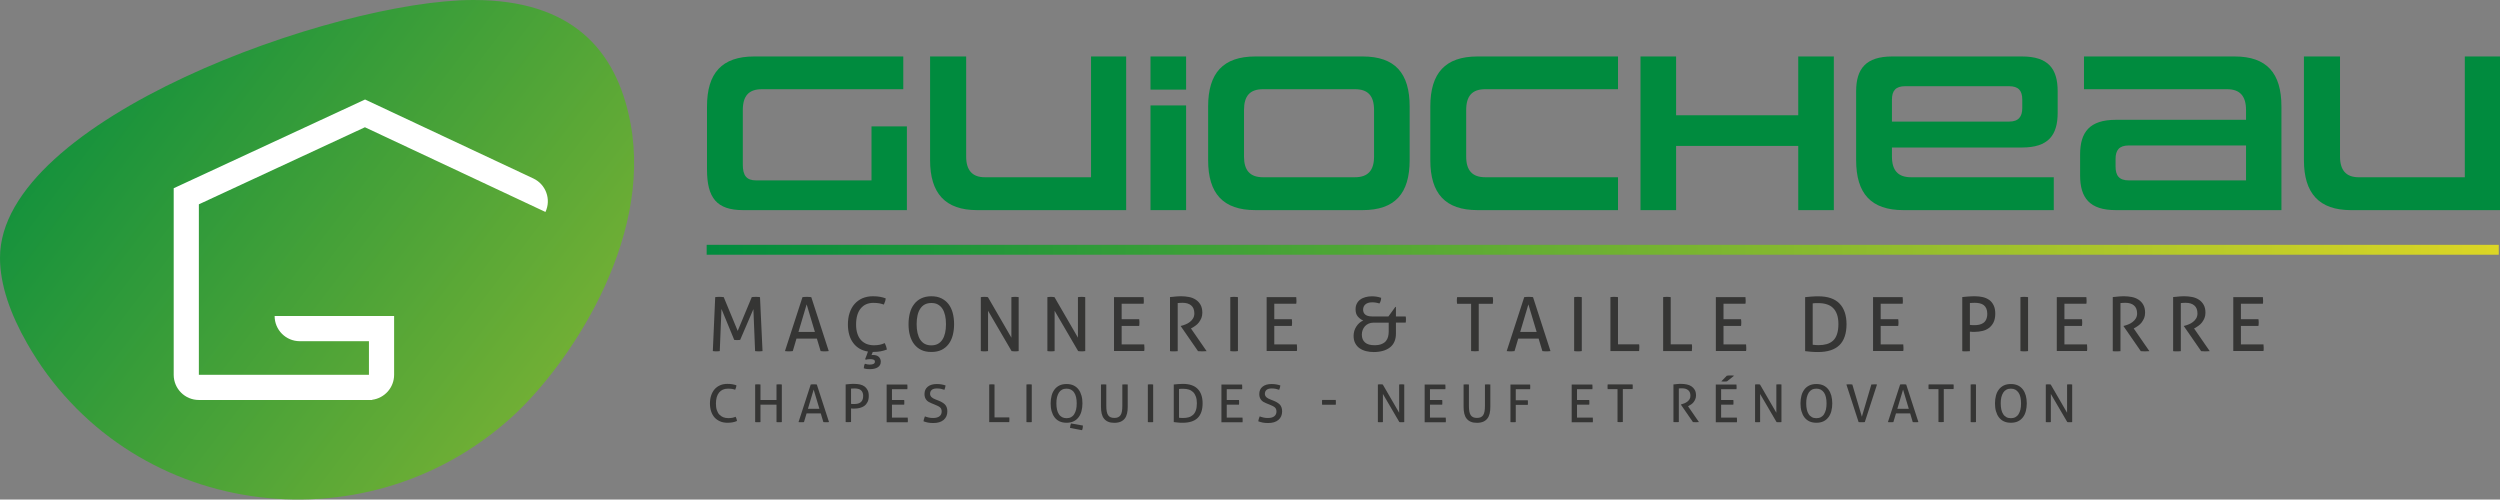 <?xml version="1.0" encoding="UTF-8"?><svg xmlns="http://www.w3.org/2000/svg" xmlns:xlink="http://www.w3.org/1999/xlink" viewBox="0 0 366.58 73.25"><rect x="0" y="0" width="366.58" height="73.25" fill="#808080" stroke="none"/><defs><style>.f{fill:url(#e);}.g{fill:url(#d);}.h{fill:#008b3e;}.i{fill:#fff;}.j{fill:#353534;}</style><linearGradient id="d" x1="103.62" y1="36.63" x2="366.39" y2="36.63" gradientTransform="matrix(1, 0, 0, 1, 0, 0)" gradientUnits="userSpaceOnUse"><stop offset="0" stop-color="#008b3e"/><stop offset="1" stop-color="#dcd625"/></linearGradient><linearGradient id="e" x1="2.52" y1="-2.07" x2="99.26" y2="71.23" gradientTransform="matrix(1, 0, 0, 1, 0, 0)" gradientUnits="userSpaceOnUse"><stop offset="0" stop-color="#008b3e"/><stop offset="1" stop-color="#8db832"/></linearGradient></defs><g id="a"/><g id="b"><g id="c"><g><rect class="g" x="103.62" y="35.9" width="262.78" height="1.45"/><g><path class="h" d="M127.79,18.53v7.92h-16.94c-1.39,0-1.93-.73-1.93-2.29v-8.02c0-2.07,.87-3.06,2.8-3.06h20.73v-4.8h-21.86c-4.73,0-6.92,2.43-6.92,7.33v9.25c0,4.16,1.43,5.95,5.29,5.95h24.02v-12.28h-5.19Z"/><path class="h" d="M159.98,8.28V25.99h-15.58c-1.83,0-2.73-1.03-2.73-3.03V8.28h-5.29v15.21c0,4.86,2.23,7.32,6.89,7.32h21.86V8.28h-5.15Z"/><path class="h" d="M168.7,30.81h5.22V15.46h-5.22v15.35Zm0-22.53v4.86h5.22v-4.86h-5.22Z"/><path class="h" d="M199.81,8.28h-15.74c-4.72,0-6.92,2.43-6.92,7.33v7.88c0,4.89,2.2,7.32,6.92,7.32h15.74c4.73,0,6.89-2.43,6.89-7.32v-7.88c0-4.9-2.16-7.33-6.89-7.33Zm1.67,14.68c0,2-.87,3.03-2.8,3.03h-13.48c-1.93,0-2.79-1.03-2.79-3.03v-6.82c0-2.07,.86-3.06,2.79-3.06h13.48c1.93,0,2.8,.99,2.8,3.06v6.82Z"/><path class="h" d="M217.79,13.08h19.46v-4.8h-20.6c-4.72,0-6.92,2.43-6.92,7.33v7.88c0,4.89,2.2,7.32,6.92,7.32h20.6v-4.82h-19.46c-1.93,0-2.8-1.03-2.8-3.03v-6.82c0-2.07,.87-3.06,2.8-3.06Z"/><path class="h" d="M263.68,8.28v8.62h-17.91V8.28h-5.22V30.81h5.22v-9.41h17.91v9.41h5.22V8.28h-5.22Z"/><path class="h" d="M296.49,21.63c3.86,0,5.23-1.8,5.23-5.09v-3.16c0-3.3-1.37-5.1-5.23-5.1h-19.03c-3.86,0-5.29,1.8-5.29,5.1v10.11c0,4.89,2.19,7.32,6.92,7.32h22.06v-4.82h-20.93c-1.93,0-2.8-1.03-2.8-3.03v-1.33h19.07Zm-19.07-7.02c0-1.3,.54-1.97,1.93-1.97h15.25c1.39,0,1.93,.67,1.93,1.97v1.23c0,1.26-.54,1.99-1.93,1.99h-17.18v-3.22Z"/><path class="h" d="M327.68,8.28h-22.1v4.8h20.97c1.89,0,2.79,.99,2.79,3.06v1.43h-19.1c-3.83,0-5.23,1.8-5.23,5.09v3.06c0,3.3,1.4,5.09,5.23,5.09h24.29V15.61c0-4.9-2.16-7.33-6.85-7.33Zm1.66,18.17h-17.2c-1.4,0-1.93-.69-1.93-2.03v-1.13c0-1.26,.53-1.96,1.93-1.96h17.2v5.12Z"/><path class="h" d="M361.42,8.28V25.99h-15.57c-1.83,0-2.73-1.03-2.73-3.03V8.28h-5.29v15.21c0,4.86,2.23,7.32,6.89,7.32h21.86V8.28h-5.16Z"/></g><g><path class="f" d="M0,37.79C0,17.52,49.14,0,69.41,0c14.19,0,21.01,7.04,23.06,18.17,3.19,17.28-9.21,35.57-17.51,43.06-21.78,19.65-56.46,14.62-70.98-10.87-2.46-4.31-3.98-8.59-3.98-12.58Z"/><path class="i" d="M29.16,54.98V29.96l24.35-11.3,26.47,12.42c.87-1.84,.07-4.04-1.77-4.91l-24.68-11.58h0l-28.08,13.02,.04,.09h-.02v27.26c0,2.04,1.65,3.69,3.69,3.69h25.41v-.03c1.81-.23,3.22-1.78,3.22-3.66v-8.62h-17.52c0,2.04,1.65,3.69,3.69,3.69h10.14v4.93H29.16Z"/></g><g><path class="j" d="M104.86,43.57c.09-.01,.19-.03,.3-.03,.11,0,.22-.01,.32-.01s.21,0,.34,.01c.12,0,.22,.02,.3,.03l2.05,4.95,2.06-4.95c.07-.01,.17-.03,.27-.03,.11,0,.22-.01,.32-.01,.09,0,.2,0,.32,.01s.22,.02,.3,.03l.37,7.91c-.09,.01-.18,.03-.27,.03-.09,0-.18,.01-.28,.01s-.19,0-.28-.01c-.09,0-.18-.02-.26-.03l-.25-6.15-1.94,4.51c-.15,.02-.3,.03-.45,.03-.14,0-.28-.01-.42-.03l-1.87-4.54-.25,6.18c-.08,.01-.17,.03-.25,.03-.09,0-.17,.01-.25,.01-.09,0-.19,0-.27-.01-.09,0-.17-.02-.25-.03l.35-7.91Z"/><path class="j" d="M119.79,49.65h-3l-.54,1.83c-.09,.01-.19,.03-.29,.03-.1,0-.19,.01-.29,.01-.1,0-.2,0-.3-.01-.1,0-.19-.02-.27-.03l2.57-7.91c.1-.01,.2-.03,.31-.03,.11,0,.22-.01,.34-.01,.1,0,.21,0,.32,.01,.11,0,.22,.02,.32,.03l2.56,7.91c-.09,.01-.19,.03-.3,.03-.11,0-.22,.01-.32,.01-.1,0-.19,0-.29-.01-.1,0-.19-.02-.28-.03l-.55-1.83Zm-2.71-.98h2.41l-1.21-4.04-1.2,4.04Z"/><path class="j" d="M129.74,50.32c.07,.15,.14,.31,.19,.46,.05,.15,.09,.31,.12,.47-.58,.23-1.21,.35-1.88,.35h-.19l-.19,.47s.07-.01,.1-.02c.03,0,.07,0,.1,0,.4,0,.7,.1,.88,.29,.19,.19,.28,.42,.28,.69,0,.36-.14,.63-.43,.82-.29,.19-.68,.28-1.18,.28-.11,0-.25,0-.41-.02-.16-.01-.32-.05-.47-.11,0-.11,.02-.22,.04-.34,.02-.12,.06-.22,.13-.32,.26,.08,.49,.12,.69,.12,.51,0,.77-.14,.77-.43,0-.14-.06-.24-.19-.29-.12-.06-.3-.08-.52-.08-.1,0-.21,0-.31,.02-.1,.01-.21,.03-.32,.07l-.09-.1c.07-.18,.14-.36,.21-.54,.07-.18,.14-.37,.2-.56-.46-.07-.87-.22-1.24-.43-.36-.22-.67-.49-.92-.83-.25-.34-.45-.73-.58-1.19s-.2-.96-.2-1.51c0-.63,.08-1.2,.25-1.71s.41-.95,.73-1.31c.32-.36,.71-.64,1.16-.84,.46-.19,.96-.29,1.53-.29,.42,0,.78,.03,1.08,.09,.3,.06,.56,.13,.79,.22-.01,.17-.04,.32-.09,.46s-.1,.29-.18,.45c-.11-.04-.22-.07-.32-.1-.1-.03-.21-.05-.33-.08s-.25-.04-.39-.05c-.14-.01-.31-.02-.49-.02-.79,0-1.41,.27-1.86,.82-.45,.55-.68,1.33-.68,2.35,0,.51,.06,.96,.19,1.34,.12,.38,.3,.7,.53,.95,.23,.25,.51,.44,.83,.57,.32,.12,.68,.19,1.07,.19,.32,0,.6-.03,.85-.08s.48-.13,.7-.23Z"/><path class="j" d="M136.56,51.61c-.57,0-1.07-.1-1.48-.3s-.76-.48-1.04-.85c-.28-.36-.48-.79-.62-1.29-.14-.5-.2-1.04-.2-1.64s.07-1.14,.2-1.64,.34-.93,.62-1.29c.27-.36,.62-.65,1.04-.85s.91-.31,1.48-.31,1.07,.1,1.49,.31,.76,.49,1.04,.85c.27,.36,.48,.79,.61,1.29s.2,1.04,.2,1.64-.07,1.14-.2,1.64c-.13,.5-.34,.93-.61,1.29-.28,.36-.62,.65-1.04,.85s-.91,.3-1.49,.3Zm0-.97c.37,0,.68-.07,.95-.21s.49-.35,.67-.62c.18-.27,.31-.6,.4-.98,.09-.38,.13-.81,.13-1.3s-.04-.91-.13-1.29-.22-.71-.4-.98-.4-.47-.67-.62-.58-.21-.95-.21-.68,.07-.95,.21-.49,.35-.67,.62-.31,.59-.4,.98c-.09,.38-.13,.82-.13,1.29s.04,.92,.13,1.3c.09,.38,.22,.71,.4,.98,.18,.27,.4,.48,.67,.62s.58,.21,.95,.21Z"/><path class="j" d="M143.82,43.57c.08-.01,.17-.03,.26-.03,.09,0,.18-.01,.26-.01s.17,0,.26,.01,.18,.02,.26,.03l3.44,5.94v-5.94c.09-.01,.18-.03,.28-.03,.09,0,.19-.01,.29-.01,.08,0,.17,0,.25,.01s.17,.02,.25,.03v7.91c-.08,.01-.17,.03-.26,.03-.09,0-.18,.01-.26,.01s-.17,0-.26-.01c-.09,0-.18-.02-.26-.03l-3.45-5.91v5.91c-.08,.01-.17,.03-.26,.03-.09,0-.18,.01-.27,.01-.1,0-.19,0-.28-.01-.09,0-.17-.02-.25-.03v-7.91Z"/><path class="j" d="M153.58,43.57c.08-.01,.17-.03,.26-.03,.09,0,.18-.01,.26-.01s.17,0,.26,.01,.18,.02,.26,.03l3.44,5.94v-5.94c.09-.01,.18-.03,.28-.03,.09,0,.19-.01,.29-.01,.08,0,.17,0,.25,.01s.17,.02,.25,.03v7.91c-.08,.01-.17,.03-.26,.03-.09,0-.18,.01-.26,.01s-.17,0-.26-.01c-.09,0-.18-.02-.26-.03l-3.45-5.91v5.91c-.08,.01-.17,.03-.26,.03-.09,0-.18,.01-.27,.01-.1,0-.19,0-.28-.01-.09,0-.17-.02-.25-.03v-7.91Z"/><path class="j" d="M163.35,43.57h4.34c.02,.15,.03,.31,.03,.48,0,.08,0,.17,0,.25,0,.09-.01,.17-.03,.24h-3.22v2.27h2.57c.01,.07,.03,.15,.03,.24,0,.08,.01,.17,.01,.25s0,.17-.01,.25c0,.09-.02,.17-.03,.24h-2.57v2.71h3.31c.02,.15,.03,.31,.03,.48,0,.08,0,.17,0,.25,0,.09-.01,.17-.03,.24h-4.43v-7.91Z"/><path class="j" d="M171.55,43.56c.16-.01,.31-.03,.44-.04s.26-.03,.39-.04c.13-.01,.26-.02,.4-.03,.14,0,.29-.01,.46-.01,.37,0,.74,.04,1.11,.11,.37,.07,.69,.2,.98,.39,.29,.18,.52,.43,.7,.74s.27,.71,.27,1.18c0,.29-.05,.55-.14,.78-.1,.23-.22,.44-.36,.63s-.31,.34-.5,.48-.37,.25-.54,.34l-.13,.07,2.3,3.33c-.2,.02-.42,.03-.67,.03-.2,0-.4-.01-.59-.03l-2.53-3.66v-.04l.09-.02c.2-.05,.41-.12,.63-.21s.42-.2,.61-.35c.19-.14,.34-.31,.47-.52,.12-.2,.19-.45,.19-.73,0-.53-.16-.92-.47-1.18-.31-.26-.73-.38-1.26-.38-.12,0-.24,0-.35,.01s-.23,.02-.36,.03v7.05c-.08,0-.17,.01-.27,.02-.1,0-.19,.01-.28,.01s-.18,0-.29,0c-.1,0-.2-.01-.29-.03v-7.92Z"/><path class="j" d="M180.38,43.57c.09-.01,.18-.03,.28-.03,.09,0,.19-.01,.29-.01s.19,0,.29,.01,.19,.02,.28,.03v7.91c-.09,.01-.18,.03-.27,.03-.09,0-.19,.01-.29,.01-.09,0-.19,0-.29-.01-.1,0-.19-.02-.27-.03v-7.91Z"/><path class="j" d="M185.73,43.57h4.34c.02,.15,.03,.31,.03,.48,0,.08,0,.17,0,.25,0,.09-.01,.17-.03,.24h-3.22v2.27h2.57c.01,.07,.03,.15,.03,.24,0,.08,.01,.17,.01,.25s0,.17-.01,.25c0,.09-.02,.17-.03,.24h-2.57v2.71h3.31c.02,.15,.03,.31,.03,.48,0,.08,0,.17,0,.25,0,.09-.01,.17-.03,.24h-4.43v-7.91Z"/><path class="j" d="M199.87,45.37c0,.32,.1,.57,.31,.75s.54,.28,1.01,.28h2.4l1.01-1.39h.09v1.39h1.43c.03,.12,.04,.27,.04,.43,0,.08,0,.16-.01,.24,0,.08-.02,.15-.03,.23h-1.43v1.63c0,.45-.08,.84-.23,1.18-.15,.34-.37,.62-.66,.84-.29,.22-.63,.39-1.03,.5-.4,.11-.84,.17-1.33,.17-.39,0-.76-.04-1.12-.13s-.68-.23-.95-.42c-.28-.19-.49-.44-.65-.74-.16-.3-.24-.66-.24-1.09,0-.24,.04-.48,.1-.71,.07-.23,.17-.45,.3-.65,.13-.2,.28-.38,.45-.53,.17-.15,.36-.27,.56-.35-.32-.14-.58-.34-.8-.6-.22-.26-.32-.61-.32-1.05,0-.32,.06-.6,.19-.84,.12-.24,.29-.44,.51-.59,.21-.16,.46-.27,.75-.35,.29-.08,.6-.12,.92-.12,.19,0,.4,.01,.64,.04s.48,.09,.74,.18c0,.17-.03,.32-.07,.45-.04,.13-.09,.25-.18,.38-.19-.06-.37-.1-.55-.13-.18-.03-.35-.04-.52-.04-.24,0-.45,.03-.61,.09-.17,.06-.3,.14-.41,.24-.11,.1-.18,.21-.23,.34-.05,.12-.07,.25-.07,.38Zm1.66,5.25c.42,0,.78-.05,1.05-.17,.28-.11,.49-.26,.64-.44,.15-.18,.26-.4,.32-.64,.06-.24,.09-.49,.09-.75v-1.31h-2.23c-.26,0-.5,.05-.71,.14-.21,.09-.39,.22-.54,.38-.15,.16-.26,.35-.34,.56-.08,.21-.12,.43-.12,.67,0,.51,.16,.89,.47,1.16s.77,.4,1.38,.4Z"/><path class="j" d="M215.72,44.55h-2.06c-.02-.07-.03-.15-.03-.24,0-.09-.01-.17-.01-.25s0-.16,.01-.25c0-.08,.02-.16,.03-.24h5.23c.01,.07,.03,.15,.03,.23,0,.08,.01,.16,.01,.24s0,.17-.01,.26c0,.09-.02,.17-.03,.25h-2.06v6.93c-.17,.02-.35,.03-.55,.03s-.4-.01-.57-.03v-6.93Z"/><path class="j" d="M225.62,49.65h-3l-.54,1.83c-.09,.01-.19,.03-.29,.03-.1,0-.19,.01-.29,.01-.1,0-.2,0-.3-.01-.1,0-.19-.02-.27-.03l2.57-7.91c.1-.01,.2-.03,.31-.03,.11,0,.22-.01,.34-.01,.1,0,.21,0,.32,.01,.11,0,.22,.02,.32,.03l2.56,7.91c-.09,.01-.19,.03-.3,.03-.11,0-.22,.01-.32,.01-.1,0-.19,0-.29-.01-.1,0-.19-.02-.28-.03l-.55-1.83Zm-2.71-.98h2.41l-1.21-4.04-1.2,4.04Z"/><path class="j" d="M230.8,43.57c.09-.01,.18-.03,.28-.03,.09,0,.19-.01,.29-.01s.19,0,.29,.01,.19,.02,.28,.03v7.91c-.09,.01-.18,.03-.27,.03-.09,0-.19,.01-.29,.01-.09,0-.19,0-.29-.01-.1,0-.19-.02-.27-.03v-7.91Z"/><path class="j" d="M236.14,43.57c.08-.01,.17-.03,.26-.03,.09,0,.19-.01,.29-.01,.1,0,.19,0,.29,.01,.09,0,.19,.02,.27,.03v6.92h3.1c.01,.08,.02,.17,.03,.25s0,.17,0,.24c0,.18-.01,.34-.03,.5h-4.21v-7.91Z"/><path class="j" d="M243.87,43.57c.08-.01,.17-.03,.26-.03,.09,0,.19-.01,.29-.01,.1,0,.19,0,.29,.01,.09,0,.19,.02,.27,.03v6.92h3.1c.01,.08,.02,.17,.03,.25s0,.17,0,.24c0,.18-.01,.34-.03,.5h-4.21v-7.91Z"/><path class="j" d="M251.6,43.57h4.34c.02,.15,.03,.31,.03,.48,0,.08,0,.17,0,.25,0,.09-.01,.17-.03,.24h-3.22v2.27h2.57c.01,.07,.03,.15,.03,.24,0,.08,.01,.17,.01,.25s0,.17-.01,.25c0,.09-.02,.17-.03,.24h-2.57v2.71h3.31c.02,.15,.03,.31,.03,.48,0,.08,0,.17,0,.25,0,.09-.01,.17-.03,.24h-4.43v-7.91Z"/><path class="j" d="M264.69,43.57c.25-.03,.55-.06,.9-.08,.35-.03,.7-.04,1.03-.04,1.39,0,2.42,.35,3.11,1.06,.68,.7,1.03,1.72,1.03,3.04s-.35,2.4-1.05,3.07-1.74,1-3.13,1c-.34,0-.69-.01-1.02-.04-.34-.03-.63-.06-.87-.09v-7.91Zm1.12,6.98c.1,.01,.23,.03,.38,.04,.15,.01,.31,.02,.48,.02,.43,0,.83-.05,1.18-.15,.36-.1,.66-.27,.92-.5,.26-.23,.46-.55,.59-.95,.14-.4,.21-.9,.21-1.5,0-.55-.07-1.02-.21-1.41-.14-.39-.33-.71-.59-.95-.25-.25-.56-.42-.91-.53-.35-.11-.74-.17-1.17-.17-.14,0-.29,0-.46,0-.17,0-.31,.02-.43,.04v6.06Z"/><path class="j" d="M274.65,43.57h4.34c.02,.15,.03,.31,.03,.48,0,.08,0,.17,0,.25,0,.09-.01,.17-.03,.24h-3.22v2.27h2.57c.01,.07,.03,.15,.03,.24,0,.08,.01,.17,.01,.25s0,.17-.01,.25c0,.09-.02,.17-.03,.24h-2.57v2.71h3.31c.02,.15,.03,.31,.03,.48,0,.08,0,.17,0,.25,0,.09-.01,.17-.03,.24h-4.43v-7.91Z"/><path class="j" d="M287.73,43.56c.11-.01,.24-.03,.39-.04s.31-.03,.47-.04c.17-.01,.33-.02,.5-.03s.32-.01,.48-.01c.4,0,.79,.04,1.15,.12,.36,.08,.68,.22,.96,.42,.28,.2,.49,.46,.65,.79s.24,.74,.24,1.23-.09,.94-.26,1.28c-.17,.34-.4,.61-.68,.82-.28,.21-.6,.35-.96,.43-.36,.08-.73,.13-1.1,.13-.14,0-.26,0-.37,0-.11,0-.22-.01-.35-.03v2.86c-.18,.02-.36,.03-.56,.03-.09,0-.18,0-.28,0-.1,0-.19-.01-.28-.03v-7.92Zm1.12,4.08c.12,.01,.22,.03,.31,.03s.22,.01,.38,.01c.23,0,.45-.02,.68-.07,.22-.05,.42-.13,.6-.26,.18-.12,.32-.29,.42-.51s.16-.5,.16-.84c0-.3-.05-.55-.14-.76-.09-.21-.22-.37-.38-.5-.16-.12-.36-.21-.58-.26s-.47-.08-.74-.08-.51,.01-.71,.03v3.2Z"/><path class="j" d="M296.24,43.57c.09-.01,.18-.03,.28-.03,.09,0,.19-.01,.29-.01s.19,0,.29,.01,.19,.02,.28,.03v7.91c-.09,.01-.18,.03-.27,.03-.09,0-.19,.01-.29,.01-.09,0-.19,0-.29-.01-.1,0-.19-.02-.27-.03v-7.91Z"/><path class="j" d="M301.59,43.57h4.34c.02,.15,.03,.31,.03,.48,0,.08,0,.17,0,.25,0,.09-.01,.17-.03,.24h-3.22v2.27h2.57c.01,.07,.03,.15,.03,.24,0,.08,.01,.17,.01,.25s0,.17-.01,.25c0,.09-.02,.17-.03,.24h-2.57v2.71h3.31c.02,.15,.03,.31,.03,.48,0,.08,0,.17,0,.25,0,.09-.01,.17-.03,.24h-4.43v-7.91Z"/><path class="j" d="M309.79,43.56c.16-.01,.31-.03,.44-.04s.26-.03,.39-.04c.13-.01,.26-.02,.4-.03,.14,0,.29-.01,.46-.01,.37,0,.74,.04,1.11,.11,.37,.07,.69,.2,.98,.39,.29,.18,.52,.43,.7,.74s.27,.71,.27,1.18c0,.29-.05,.55-.14,.78-.1,.23-.22,.44-.36,.63s-.31,.34-.5,.48-.37,.25-.54,.34l-.13,.07,2.3,3.33c-.2,.02-.42,.03-.67,.03-.2,0-.4-.01-.59-.03l-2.53-3.66v-.04l.09-.02c.2-.05,.41-.12,.63-.21s.42-.2,.61-.35c.19-.14,.34-.31,.47-.52,.12-.2,.19-.45,.19-.73,0-.53-.16-.92-.47-1.18-.31-.26-.73-.38-1.26-.38-.12,0-.24,0-.35,.01s-.23,.02-.36,.03v7.05c-.08,0-.17,.01-.27,.02-.1,0-.19,.01-.28,.01s-.18,0-.29,0c-.1,0-.2-.01-.29-.03v-7.92Z"/><path class="j" d="M318.64,43.56c.16-.01,.31-.03,.44-.04s.26-.03,.39-.04c.13-.01,.26-.02,.4-.03,.14,0,.29-.01,.46-.01,.37,0,.74,.04,1.11,.11,.37,.07,.69,.2,.98,.39,.29,.18,.52,.43,.7,.74s.27,.71,.27,1.18c0,.29-.05,.55-.14,.78-.1,.23-.22,.44-.36,.63s-.31,.34-.5,.48-.37,.25-.54,.34l-.13,.07,2.3,3.33c-.2,.02-.42,.03-.67,.03-.2,0-.4-.01-.59-.03l-2.53-3.66v-.04l.09-.02c.2-.05,.41-.12,.63-.21s.42-.2,.61-.35c.19-.14,.34-.31,.47-.52,.12-.2,.19-.45,.19-.73,0-.53-.16-.92-.47-1.18-.31-.26-.73-.38-1.26-.38-.12,0-.24,0-.35,.01s-.23,.02-.36,.03v7.05c-.08,0-.17,.01-.27,.02-.1,0-.19,.01-.28,.01s-.18,0-.29,0c-.1,0-.2-.01-.29-.03v-7.92Z"/><path class="j" d="M327.47,43.57h4.34c.02,.15,.03,.31,.03,.48,0,.08,0,.17,0,.25,0,.09-.01,.17-.03,.24h-3.22v2.27h2.57c.01,.07,.03,.15,.03,.24,0,.08,.01,.17,.01,.25s0,.17-.01,.25c0,.09-.02,.17-.03,.24h-2.57v2.71h3.31c.02,.15,.03,.31,.03,.48,0,.08,0,.17,0,.25,0,.09-.01,.17-.03,.24h-4.43v-7.91Z"/><path class="j" d="M107.86,61.09c.11,.22,.18,.43,.21,.64-.21,.09-.43,.16-.66,.2-.22,.04-.47,.06-.73,.06-.4,0-.76-.06-1.08-.2s-.59-.32-.81-.56c-.22-.24-.39-.54-.51-.89-.12-.35-.18-.74-.18-1.17s.06-.84,.18-1.19c.12-.36,.29-.66,.51-.91s.49-.44,.81-.58c.32-.14,.67-.2,1.07-.2,.29,0,.54,.02,.75,.06,.21,.04,.4,.09,.56,.15,0,.12-.03,.23-.06,.33s-.07,.21-.12,.32c-.08-.03-.15-.05-.22-.07s-.15-.04-.23-.05c-.08-.02-.17-.03-.27-.03s-.21-.01-.34-.01c-.56,0-.99,.19-1.3,.57s-.46,.92-.46,1.63c0,.36,.04,.68,.13,.94,.09,.27,.21,.49,.37,.66,.16,.17,.35,.3,.57,.39,.22,.09,.47,.13,.75,.13,.21,0,.41-.02,.58-.05s.34-.09,.49-.15Z"/><path class="j" d="M110.73,56.38c.06-.01,.12-.02,.19-.02s.13,0,.2,0,.13,0,.2,0,.13,.01,.19,.02v2.27h2.35v-2.27c.06-.01,.12-.02,.18-.02s.13,0,.2,0,.13,0,.2,0,.13,.01,.2,.02v5.51c-.06,.01-.12,.02-.18,.02s-.14,0-.21,0c-.07,0-.13,0-.2,0-.07,0-.13-.01-.19-.02v-2.55h-2.35v2.55c-.06,.01-.12,.02-.19,.02-.06,0-.13,0-.2,0-.07,0-.13,0-.2,0-.07,0-.13-.01-.19-.02v-5.51Z"/><path class="j" d="M120.36,60.62h-2.09l-.38,1.27c-.07,.01-.13,.02-.2,.02s-.13,0-.2,0c-.07,0-.14,0-.21,0s-.13-.01-.19-.02l1.79-5.51c.07-.01,.14-.02,.21-.02,.08,0,.16,0,.24,0,.07,0,.15,0,.22,0,.08,0,.15,.01,.22,.02l1.79,5.51c-.06,.01-.13,.02-.21,.02-.08,0-.15,0-.22,0-.07,0-.13,0-.2,0s-.13-.01-.2-.02l-.38-1.27Zm-1.89-.68h1.68l-.84-2.81-.84,2.81Z"/><path class="j" d="M124.02,56.37c.08-.01,.17-.02,.27-.03s.21-.02,.33-.03c.11,0,.23-.01,.34-.02,.12,0,.23,0,.33,0,.28,0,.55,.03,.8,.08,.25,.06,.48,.15,.67,.29,.19,.14,.34,.32,.46,.55s.17,.51,.17,.85-.06,.66-.18,.89-.28,.43-.48,.57c-.2,.14-.42,.24-.67,.3-.25,.06-.51,.09-.77,.09-.1,0-.18,0-.26,0-.07,0-.15,0-.24-.02v1.99c-.12,.02-.25,.02-.39,.02-.06,0-.13,0-.2,0-.07,0-.13,0-.2-.02v-5.52Zm.78,2.85c.08,.01,.15,.02,.21,.02,.06,0,.15,0,.27,0,.16,0,.32-.02,.47-.05,.16-.03,.29-.09,.42-.18,.12-.09,.22-.21,.29-.36s.11-.35,.11-.59c0-.21-.03-.39-.1-.53-.06-.14-.15-.26-.26-.34s-.25-.15-.41-.18c-.16-.04-.33-.05-.51-.05s-.36,0-.5,.02v2.23Z"/><path class="j" d="M130.01,56.38h3.03c.02,.1,.02,.21,.02,.34,0,.06,0,.12,0,.18,0,.06,0,.12-.02,.17h-2.25v1.58h1.79c0,.05,.02,.11,.02,.17,0,.06,0,.12,0,.17s0,.11,0,.18c0,.06-.01,.12-.02,.17h-1.79v1.89h2.31c.02,.1,.02,.21,.02,.34,0,.06,0,.12,0,.18,0,.06,0,.12-.02,.17h-3.09v-5.51Z"/><path class="j" d="M135.63,61.06c.17,.06,.34,.12,.53,.16,.18,.05,.41,.07,.67,.07,.42,0,.73-.09,.94-.26s.31-.4,.31-.69c0-.14-.02-.27-.07-.37-.04-.1-.11-.19-.2-.26s-.2-.14-.33-.2c-.13-.06-.28-.13-.46-.2l-.44-.18c-.15-.06-.28-.13-.41-.2s-.23-.17-.32-.27c-.09-.11-.16-.23-.21-.37-.05-.14-.08-.31-.08-.5,0-.47,.16-.83,.48-1.09,.32-.26,.76-.39,1.33-.39,.25,0,.48,.02,.7,.06,.22,.04,.42,.09,.58,.15-.03,.21-.08,.43-.17,.64-.14-.05-.3-.1-.48-.14-.18-.04-.39-.06-.62-.06-.32,0-.57,.06-.74,.2s-.26,.33-.26,.59c0,.11,.02,.2,.07,.29,.04,.08,.1,.16,.17,.22s.16,.12,.25,.17c.1,.05,.2,.1,.31,.14l.43,.17c.21,.08,.39,.17,.54,.26s.29,.19,.41,.31,.2,.26,.26,.43,.09,.36,.09,.58c0,.53-.18,.94-.54,1.25s-.87,.46-1.53,.46c-.16,0-.3,0-.43-.02s-.25-.03-.36-.05-.22-.05-.32-.08-.21-.06-.31-.1c.01-.11,.03-.23,.07-.35,.04-.12,.07-.23,.12-.35Z"/><path class="j" d="M145.06,56.38c.06-.01,.12-.02,.18-.02,.06,0,.13,0,.2,0,.07,0,.13,0,.2,0s.13,.01,.19,.02v4.82h2.16c0,.06,.02,.12,.02,.18,0,.06,0,.12,0,.17,0,.12,0,.24-.02,.35h-2.94v-5.51Z"/><path class="j" d="M150.51,56.38c.06-.01,.12-.02,.19-.02s.13,0,.2,0,.13,0,.2,0,.13,.01,.19,.02v5.51c-.06,.01-.12,.02-.19,.02-.06,0-.13,0-.2,0-.07,0-.13,0-.2,0-.07,0-.13-.01-.19-.02v-5.51Z"/><path class="j" d="M156.39,61.99c-.4,0-.74-.07-1.04-.21-.29-.14-.53-.34-.72-.59-.19-.25-.33-.55-.43-.9s-.14-.73-.14-1.14,.05-.79,.14-1.14,.24-.65,.43-.9c.19-.25,.43-.45,.72-.59,.29-.14,.64-.21,1.04-.21s.74,.07,1.04,.21c.29,.14,.53,.34,.72,.59,.19,.25,.33,.55,.43,.9s.14,.73,.14,1.14-.05,.8-.14,1.14-.23,.65-.43,.9c-.19,.25-.43,.45-.72,.59-.29,.14-.64,.21-1.04,.21Zm0-.67c.26,0,.48-.05,.66-.15s.34-.24,.46-.43c.12-.19,.21-.42,.28-.68,.06-.27,.09-.57,.09-.91s-.03-.63-.09-.9-.15-.5-.28-.68c-.12-.19-.28-.33-.46-.43-.19-.1-.41-.15-.66-.15s-.48,.05-.66,.15c-.19,.1-.34,.24-.46,.43-.12,.19-.21,.41-.28,.68s-.09,.57-.09,.9,.03,.64,.09,.91c.06,.27,.15,.49,.28,.68,.12,.19,.28,.33,.46,.43,.19,.1,.41,.15,.66,.15Zm2.4,1.08c0,.12-.02,.23-.03,.35-.02,.11-.05,.23-.1,.33l-1.76-.33c.01-.14,.03-.26,.05-.35,.02-.09,.05-.19,.09-.31l1.76,.31Z"/><path class="j" d="M161.44,56.38c.12-.02,.26-.02,.4-.02s.27,0,.38,.02v3.13c0,.32,.02,.59,.06,.81,.04,.23,.11,.41,.2,.55s.21,.24,.36,.31c.15,.07,.34,.1,.56,.1s.4-.03,.55-.1c.15-.07,.27-.17,.36-.31s.16-.32,.2-.55c.04-.22,.06-.5,.06-.81v-3.13c.13-.02,.26-.02,.39-.02,.14,0,.28,0,.4,.02v3.27c0,.37-.03,.7-.1,.99s-.18,.54-.34,.74c-.16,.2-.36,.35-.61,.46-.25,.1-.55,.16-.91,.16s-.66-.05-.91-.16c-.25-.1-.45-.26-.61-.46-.16-.2-.27-.44-.34-.74s-.1-.62-.1-.99v-3.27Z"/><path class="j" d="M168.31,56.38c.06-.01,.12-.02,.19-.02s.13,0,.2,0,.13,0,.2,0,.13,.01,.19,.02v5.51c-.06,.01-.12,.02-.19,.02-.06,0-.13,0-.2,0-.07,0-.13,0-.2,0-.07,0-.13-.01-.19-.02v-5.51Z"/><path class="j" d="M172.1,56.38c.17-.02,.38-.04,.63-.06,.25-.02,.49-.03,.72-.03,.97,0,1.69,.25,2.17,.74,.48,.49,.72,1.2,.72,2.12s-.24,1.67-.73,2.14-1.22,.7-2.18,.7c-.24,0-.48,0-.71-.03-.24-.02-.44-.04-.61-.07v-5.51Zm.78,4.87c.07,.01,.16,.02,.26,.03,.1,0,.22,.01,.33,.01,.3,0,.58-.03,.82-.1,.25-.07,.46-.19,.64-.35,.18-.16,.32-.38,.42-.66,.1-.28,.15-.63,.15-1.05,0-.38-.05-.71-.15-.98-.1-.27-.23-.49-.41-.66-.18-.17-.39-.3-.63-.37-.25-.08-.52-.11-.81-.11-.1,0-.2,0-.32,0-.12,0-.22,.01-.3,.03v4.23Z"/><path class="j" d="M179.1,56.38h3.03c.02,.1,.02,.21,.02,.34,0,.06,0,.12,0,.18,0,.06,0,.12-.02,.17h-2.25v1.58h1.79c0,.05,.02,.11,.02,.17,0,.06,0,.12,0,.17s0,.11,0,.18c0,.06-.01,.12-.02,.17h-1.79v1.89h2.31c.02,.1,.02,.21,.02,.34,0,.06,0,.12,0,.18,0,.06,0,.12-.02,.17h-3.09v-5.51Z"/><path class="j" d="M184.72,61.06c.17,.06,.34,.12,.53,.16,.18,.05,.41,.07,.67,.07,.42,0,.73-.09,.94-.26s.31-.4,.31-.69c0-.14-.02-.27-.07-.37-.04-.1-.11-.19-.2-.26s-.2-.14-.33-.2c-.13-.06-.28-.13-.46-.2l-.44-.18c-.15-.06-.28-.13-.41-.2s-.23-.17-.32-.27c-.09-.11-.16-.23-.21-.37-.05-.14-.08-.31-.08-.5,0-.47,.16-.83,.48-1.09,.32-.26,.76-.39,1.33-.39,.25,0,.48,.02,.7,.06,.22,.04,.42,.09,.58,.15-.03,.21-.08,.43-.17,.64-.14-.05-.3-.1-.48-.14-.18-.04-.39-.06-.62-.06-.32,0-.57,.06-.74,.2s-.26,.33-.26,.59c0,.11,.02,.2,.07,.29,.04,.08,.1,.16,.17,.22s.16,.12,.25,.17c.1,.05,.2,.1,.31,.14l.43,.17c.21,.08,.39,.17,.54,.26s.29,.19,.41,.31,.2,.26,.26,.43,.09,.36,.09,.58c0,.53-.18,.94-.54,1.25s-.87,.46-1.53,.46c-.16,0-.3,0-.43-.02s-.25-.03-.36-.05-.22-.05-.32-.08-.21-.06-.31-.1c.01-.11,.03-.23,.07-.35,.04-.12,.07-.23,.12-.35Z"/><path class="j" d="M195.86,58.64c0,.05,.02,.11,.02,.18s0,.13,0,.18,0,.12,0,.18-.01,.12-.02,.17h-1.99s-.02-.1-.02-.17,0-.12,0-.18,0-.12,0-.18,.01-.12,.02-.18h1.99Z"/><path class="j" d="M202.04,56.38c.06-.01,.12-.02,.18-.02,.06,0,.12,0,.18,0s.12,0,.18,0c.06,0,.12,.01,.18,.02l2.4,4.14v-4.14c.06-.01,.13-.02,.19-.02s.13,0,.2,0c.06,0,.12,0,.18,0,.06,0,.12,.01,.18,.02v5.51c-.06,.01-.12,.02-.18,.02-.06,0-.12,0-.18,0s-.12,0-.18,0c-.06,0-.12-.01-.18-.02l-2.41-4.12v4.12c-.06,.01-.12,.02-.18,.02-.06,0-.13,0-.19,0-.07,0-.13,0-.2,0-.06,0-.12-.01-.17-.02v-5.51Z"/><path class="j" d="M208.9,56.38h3.03c.02,.1,.02,.21,.02,.34,0,.06,0,.12,0,.18,0,.06,0,.12-.02,.17h-2.25v1.58h1.79c0,.05,.02,.11,.02,.17,0,.06,0,.12,0,.17s0,.11,0,.18c0,.06-.01,.12-.02,.17h-1.79v1.89h2.31c.02,.1,.02,.21,.02,.34,0,.06,0,.12,0,.18,0,.06,0,.12-.02,.17h-3.09v-5.51Z"/><path class="j" d="M214.61,56.38c.12-.02,.26-.02,.4-.02s.27,0,.38,.02v3.13c0,.32,.02,.59,.06,.81,.04,.23,.11,.41,.2,.55s.21,.24,.36,.31c.15,.07,.34,.1,.56,.1s.4-.03,.55-.1c.15-.07,.27-.17,.36-.31s.16-.32,.2-.55c.04-.22,.06-.5,.06-.81v-3.13c.13-.02,.26-.02,.39-.02,.14,0,.28,0,.4,.02v3.27c0,.37-.03,.7-.1,.99s-.18,.54-.34,.74c-.16,.2-.36,.35-.61,.46-.25,.1-.55,.16-.91,.16s-.66-.05-.91-.16c-.25-.1-.45-.26-.61-.46-.16-.2-.27-.44-.34-.74s-.1-.62-.1-.99v-3.27Z"/><path class="j" d="M221.48,56.38h2.88c0,.05,.02,.11,.02,.17,0,.06,0,.12,0,.17s0,.12,0,.18c0,.06-.01,.12-.02,.17h-2.1v1.62h1.76c0,.06,.02,.11,.02,.17,0,.06,0,.12,0,.17s0,.11,0,.17c0,.06-.01,.12-.02,.17h-1.76v2.52c-.06,.01-.12,.02-.19,.02-.06,0-.13,0-.2,0-.07,0-.13,0-.2,0-.07,0-.13-.01-.19-.02v-5.51Z"/><path class="j" d="M230.46,56.38h3.03c.02,.1,.02,.21,.02,.34,0,.06,0,.12,0,.18,0,.06,0,.12-.02,.17h-2.25v1.58h1.79c0,.05,.02,.11,.02,.17,0,.06,0,.12,0,.17s0,.11,0,.18c0,.06-.01,.12-.02,.17h-1.79v1.89h2.31c.02,.1,.02,.21,.02,.34,0,.06,0,.12,0,.18,0,.06,0,.12-.02,.17h-3.09v-5.51Z"/><path class="j" d="M237.17,57.06h-1.43c0-.05-.02-.11-.02-.17,0-.06,0-.12,0-.18s0-.11,0-.17c0-.06,.01-.11,.02-.17h3.65c.01,.05,.02,.1,.02,.16,0,.06,0,.11,0,.17s0,.12,0,.18-.01,.12-.02,.17h-1.43v4.83c-.12,.02-.25,.02-.38,.02s-.28,0-.4-.02v-4.83Z"/><path class="j" d="M245.38,56.37c.11-.01,.21-.02,.31-.03s.18-.02,.27-.03c.09,0,.18-.01,.28-.02,.1,0,.21,0,.32,0,.26,0,.52,.03,.77,.08,.26,.05,.48,.14,.68,.27,.2,.13,.36,.3,.49,.52s.19,.49,.19,.82c0,.2-.03,.38-.1,.54s-.15,.31-.25,.44c-.1,.13-.22,.24-.35,.33-.13,.09-.26,.17-.38,.23l-.09,.05,1.6,2.32c-.14,.02-.29,.02-.47,.02-.14,0-.28,0-.41-.02l-1.76-2.55v-.03l.06-.02c.14-.04,.28-.08,.44-.15s.3-.14,.43-.24c.13-.1,.24-.22,.33-.36s.13-.31,.13-.51c0-.37-.11-.64-.33-.82-.22-.18-.51-.27-.88-.27-.09,0-.17,0-.24,0-.07,0-.16,.01-.25,.02v4.92c-.06,0-.12,.01-.19,.02-.07,0-.13,0-.2,0s-.13,0-.2,0-.14,0-.2-.02v-5.52Z"/><path class="j" d="M251.59,56.38h3.03c.02,.1,.02,.21,.02,.34,0,.06,0,.12,0,.18,0,.06,0,.12-.02,.17h-2.25v1.58h1.79c0,.05,.02,.11,.02,.17,0,.06,0,.12,0,.17s0,.11,0,.18c0,.06-.01,.12-.02,.17h-1.79v1.89h2.31c.02,.1,.02,.21,.02,.34,0,.06,0,.12,0,.18,0,.06,0,.12-.02,.17h-3.09v-5.51Zm1.63-.46c-.07,.01-.14,.02-.21,.02-.07,0-.14,0-.21,0s-.14,0-.2,0c-.06,0-.13-.01-.2-.02l.81-.83c.08-.01,.17-.02,.26-.03,.09,0,.18-.01,.28-.01,.1,0,.19,0,.28,.01,.09,0,.17,.02,.24,.03l-1.04,.83Z"/><path class="j" d="M257.35,56.38c.06-.01,.12-.02,.18-.02,.06,0,.12,0,.18,0s.12,0,.18,0c.06,0,.12,.01,.18,.02l2.4,4.14v-4.14c.06-.01,.13-.02,.19-.02s.13,0,.2,0c.06,0,.12,0,.18,0,.06,0,.12,.01,.18,.02v5.51c-.06,.01-.12,.02-.18,.02-.06,0-.12,0-.18,0s-.12,0-.18,0c-.06,0-.12-.01-.18-.02l-2.41-4.12v4.12c-.06,.01-.12,.02-.18,.02-.06,0-.13,0-.19,0-.07,0-.13,0-.2,0-.06,0-.12-.01-.17-.02v-5.51Z"/><path class="j" d="M266.34,61.99c-.4,0-.74-.07-1.04-.21-.29-.14-.53-.34-.72-.59s-.33-.55-.43-.9-.14-.73-.14-1.14,.05-.79,.14-1.14,.24-.65,.43-.9c.19-.25,.43-.45,.72-.59,.29-.14,.64-.21,1.04-.21s.74,.07,1.04,.21c.29,.14,.53,.34,.72,.59,.19,.25,.33,.55,.43,.9,.09,.35,.14,.73,.14,1.14s-.05,.8-.14,1.14c-.09,.35-.23,.65-.43,.9-.19,.25-.43,.45-.72,.59-.29,.14-.64,.21-1.04,.21Zm0-.67c.26,0,.48-.05,.66-.15s.34-.24,.46-.43c.12-.19,.21-.42,.28-.68,.06-.27,.09-.57,.09-.91s-.03-.63-.09-.9c-.06-.27-.15-.5-.28-.68s-.28-.33-.46-.43c-.19-.1-.41-.15-.66-.15s-.48,.05-.66,.15c-.19,.1-.34,.24-.46,.43s-.21,.41-.28,.68-.09,.57-.09,.9,.03,.64,.09,.91c.06,.27,.15,.49,.28,.68,.12,.19,.28,.33,.46,.43s.41,.15,.66,.15Z"/><path class="j" d="M270.74,56.38c.06-.01,.12-.02,.2-.02s.15,0,.23,0c.07,0,.14,0,.22,0s.15,.01,.22,.02l1.4,4.72,1.39-4.72c.14-.02,.28-.02,.42-.02,.07,0,.14,0,.21,0s.14,0,.2,.02l-1.79,5.51c-.07,.01-.14,.02-.22,.02-.08,0-.16,0-.23,0s-.15,0-.23,0-.15-.01-.23-.02l-1.79-5.51Z"/><path class="j" d="M280.1,60.62h-2.09l-.38,1.27c-.07,.01-.13,.02-.2,.02s-.13,0-.2,0c-.07,0-.14,0-.21,0s-.13-.01-.19-.02l1.79-5.51c.07-.01,.14-.02,.21-.02,.08,0,.16,0,.24,0,.07,0,.15,0,.22,0,.08,0,.15,.01,.22,.02l1.79,5.51c-.06,.01-.13,.02-.21,.02-.08,0-.15,0-.22,0-.07,0-.13,0-.2,0s-.13-.01-.2-.02l-.38-1.27Zm-1.89-.68h1.68l-.84-2.81-.84,2.81Z"/><path class="j" d="M284.23,57.06h-1.43c0-.05-.02-.11-.02-.17,0-.06,0-.12,0-.18s0-.11,0-.17c0-.06,.01-.11,.02-.17h3.65c.01,.05,.02,.1,.02,.16,0,.06,0,.11,0,.17s0,.12,0,.18-.01,.12-.02,.17h-1.43v4.83c-.12,.02-.25,.02-.38,.02s-.28,0-.4-.02v-4.83Z"/><path class="j" d="M288.96,56.38c.06-.01,.12-.02,.19-.02s.13,0,.2,0,.13,0,.2,0,.13,.01,.19,.02v5.51c-.06,.01-.12,.02-.19,.02-.06,0-.13,0-.2,0-.07,0-.13,0-.2,0-.07,0-.13-.01-.19-.02v-5.51Z"/><path class="j" d="M294.86,61.99c-.4,0-.74-.07-1.04-.21-.29-.14-.53-.34-.72-.59s-.33-.55-.43-.9-.14-.73-.14-1.14,.05-.79,.14-1.14,.24-.65,.43-.9c.19-.25,.43-.45,.72-.59,.29-.14,.64-.21,1.04-.21s.74,.07,1.04,.21c.29,.14,.53,.34,.72,.59,.19,.25,.33,.55,.43,.9,.09,.35,.14,.73,.14,1.14s-.05,.8-.14,1.14c-.09,.35-.23,.65-.43,.9-.19,.25-.43,.45-.72,.59-.29,.14-.64,.21-1.04,.21Zm0-.67c.26,0,.48-.05,.66-.15s.34-.24,.46-.43c.12-.19,.21-.42,.28-.68,.06-.27,.09-.57,.09-.91s-.03-.63-.09-.9c-.06-.27-.15-.5-.28-.68s-.28-.33-.46-.43c-.19-.1-.41-.15-.66-.15s-.48,.05-.66,.15c-.19,.1-.34,.24-.46,.43s-.21,.41-.28,.68-.09,.57-.09,.9,.03,.64,.09,.91c.06,.27,.15,.49,.28,.68,.12,.19,.28,.33,.46,.43s.41,.15,.66,.15Z"/><path class="j" d="M299.98,56.38c.06-.01,.12-.02,.18-.02,.06,0,.12,0,.18,0s.12,0,.18,0c.06,0,.12,.01,.18,.02l2.4,4.14v-4.14c.06-.01,.13-.02,.19-.02s.13,0,.2,0c.06,0,.12,0,.18,0,.06,0,.12,.01,.18,.02v5.51c-.06,.01-.12,.02-.18,.02-.06,0-.12,0-.18,0s-.12,0-.18,0c-.06,0-.12-.01-.18-.02l-2.41-4.12v4.12c-.06,.01-.12,.02-.18,.02-.06,0-.13,0-.19,0-.07,0-.13,0-.2,0-.06,0-.12-.01-.17-.02v-5.51Z"/></g></g></g></g></svg>